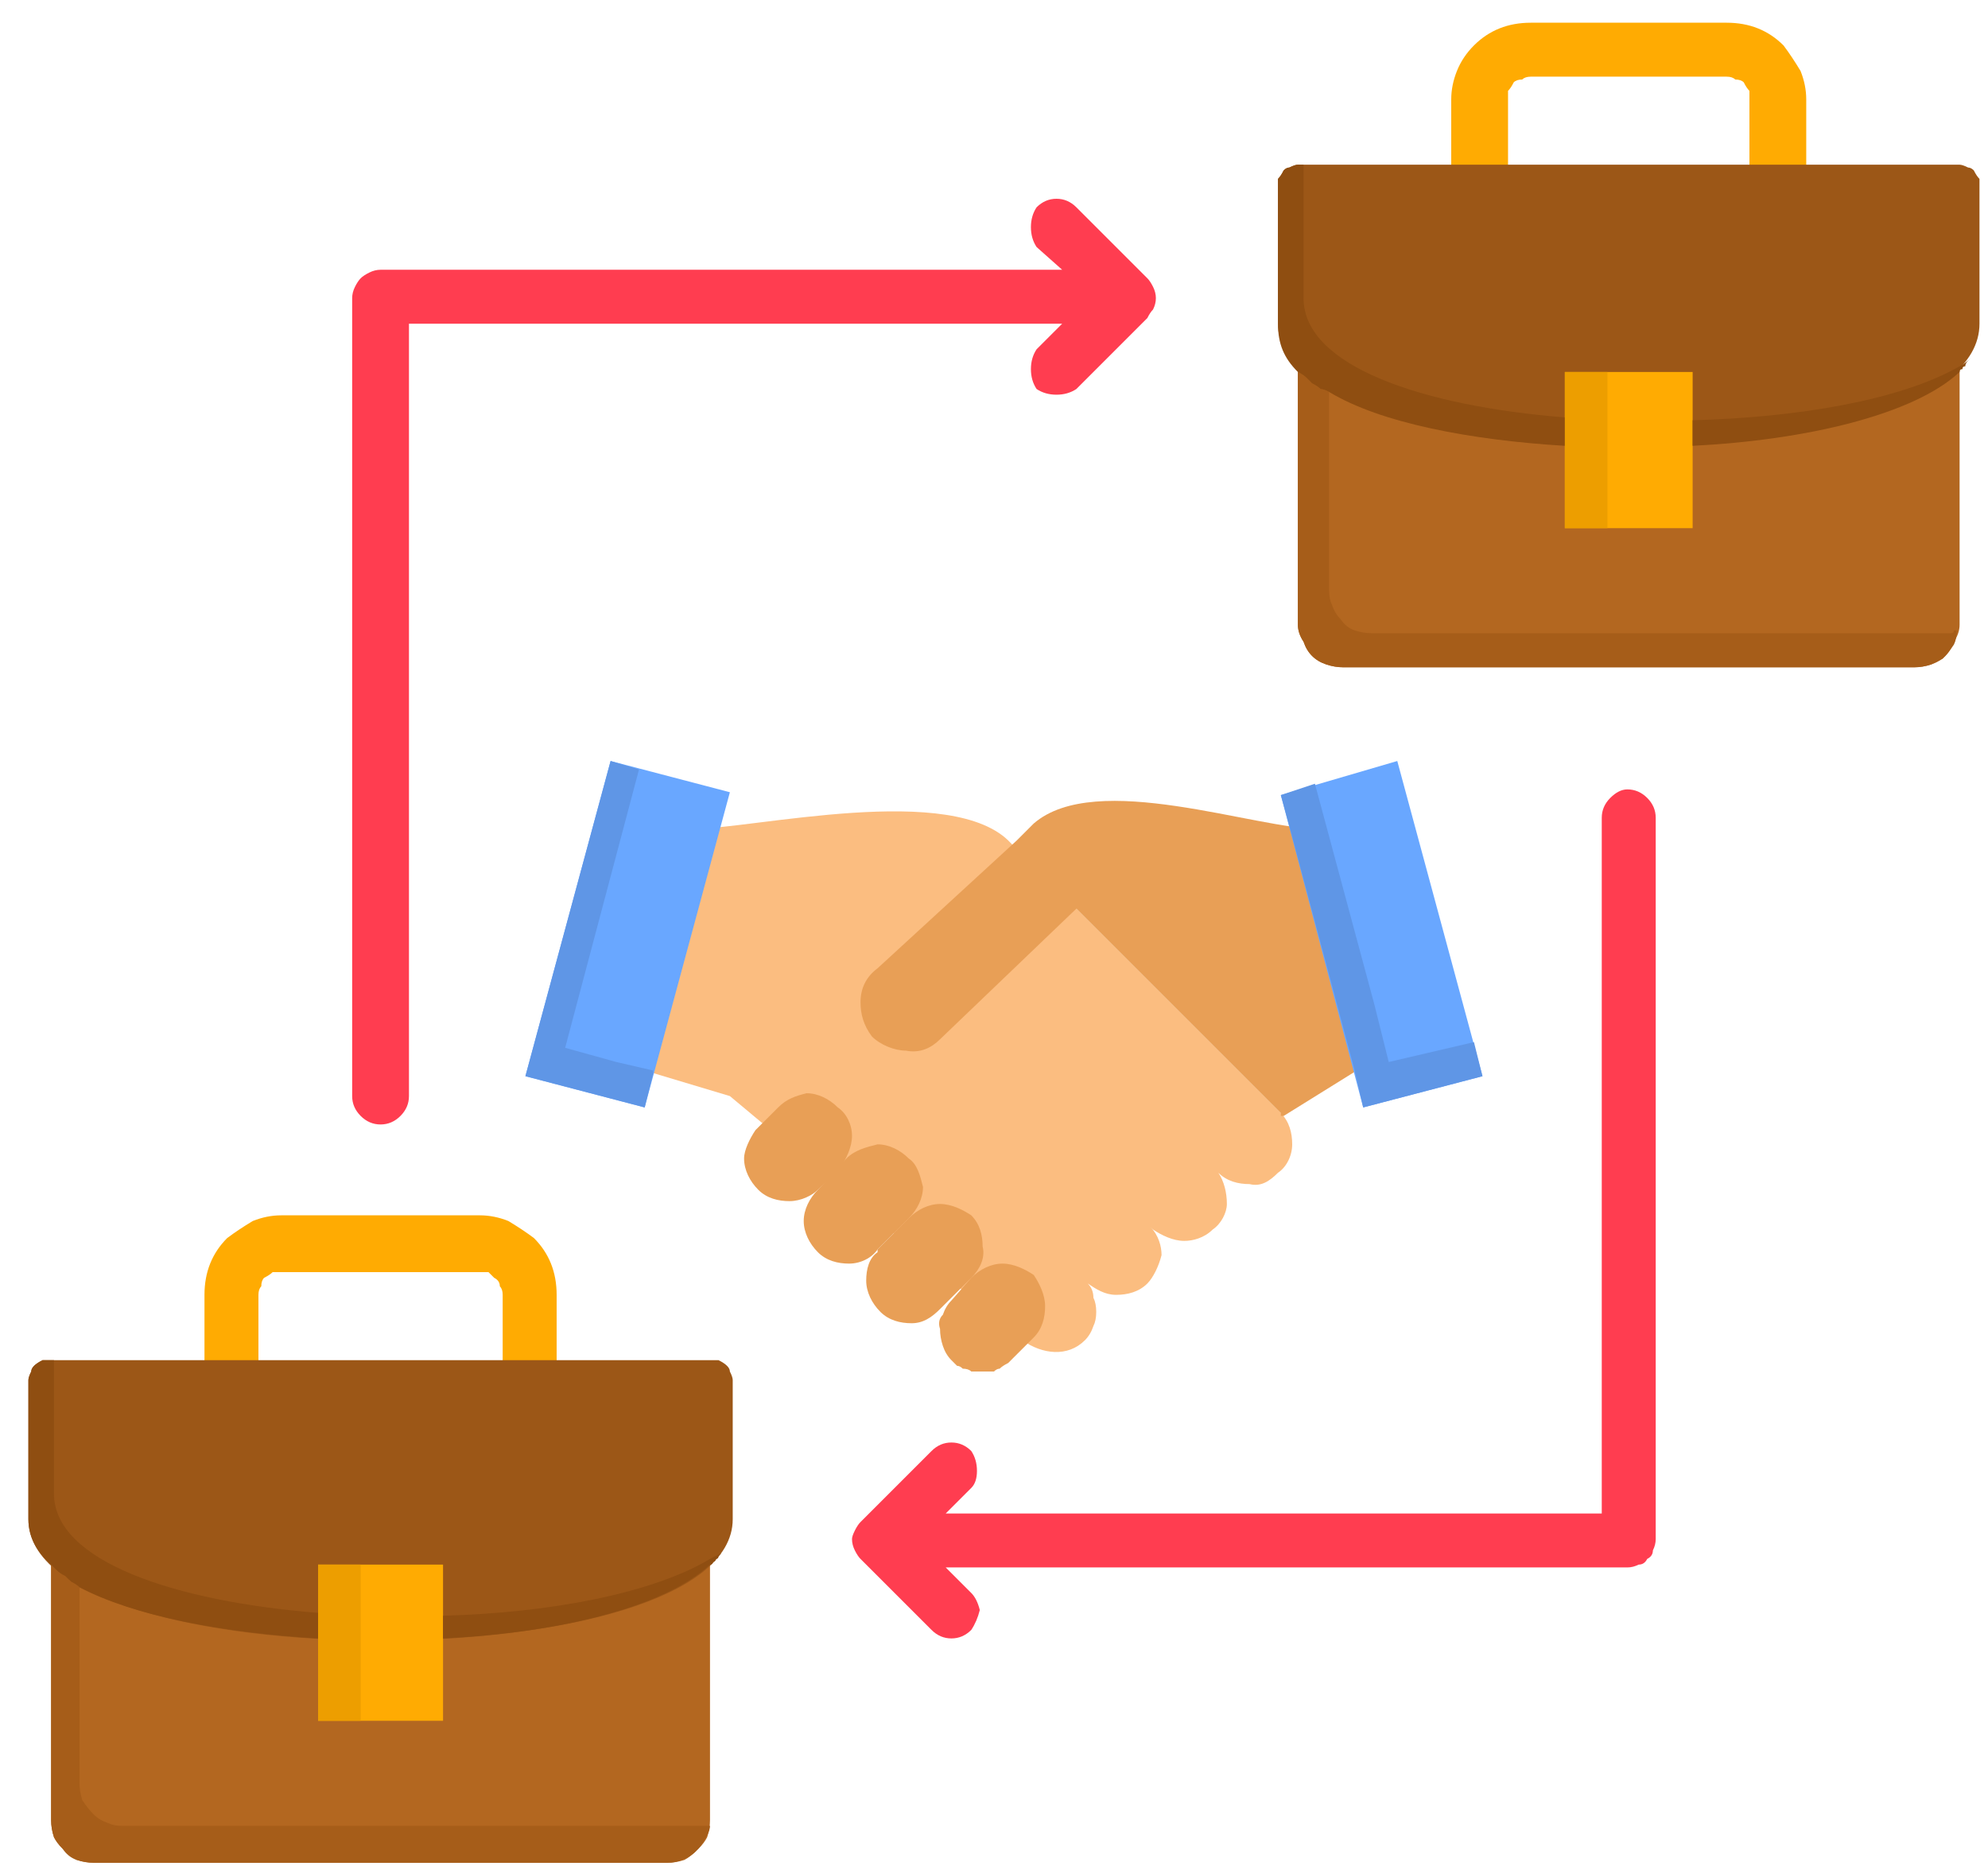 <svg version="1.2" xmlns="http://www.w3.org/2000/svg" viewBox="0 0 70 66" width="70" height="66"><style>.a{fill:#ff3d50}.b{fill:#ffab02}.c{fill:#b36720}.d{fill:#9c5717}.e{fill:#fbbd80}.f{fill:#e89f56}.g{fill:#69a7ff}.h{fill:#5f96e6}.i{fill:#a65d19}.j{fill:#8f4e11}.k{fill:#ed9e00}</style><path class="a" d="m56.4 28.8q0-0.4 0.3-0.7 0.3-0.3 0.6-0.3 0.4 0 0.7 0.3 0.3 0.3 0.3 0.7v25.4q0 0.2-0.1 0.4 0 0.2-0.2 0.3-0.1 0.2-0.3 0.2-0.2 0.1-0.4 0.1h-24l0.9 0.9q0.2 0.2 0.3 0.6-0.1 0.4-0.3 0.7-0.3 0.3-0.7 0.3-0.4 0-0.7-0.3l-2.5-2.5q-0.1-0.1-0.2-0.3-0.1-0.2-0.1-0.4 0-0.1 0.1-0.3 0.1-0.2 0.2-0.3l2.5-2.5q0.3-0.3 0.7-0.3 0.4 0 0.7 0.3 0.2 0.3 0.2 0.7 0 0.4-0.2 0.6l-0.9 0.9h23.1zm-18.5-15.1q-0.3 0.2-0.7 0.2-0.4 0-0.7-0.2-0.2-0.3-0.2-0.7 0-0.4 0.2-0.7l0.9-0.9h-23v27.2q0 0.4-0.3 0.7-0.3 0.3-0.7 0.3-0.4 0-0.7-0.3-0.3-0.3-0.3-0.7v-28.1q0-0.2 0.1-0.4 0.1-0.2 0.2-0.3 0.1-0.1 0.3-0.2 0.2-0.1 0.4-0.1h24l-0.9-0.8q-0.2-0.3-0.2-0.7 0-0.4 0.2-0.7 0.3-0.3 0.7-0.3 0.4 0 0.7 0.3l2.5 2.5q0.1 0.1 0.2 0.3 0.1 0.2 0.1 0.4 0 0.2-0.1 0.4-0.1 0.1-0.2 0.3z"/><path class="b" d="m19.6 49q0 0.4-0.3 0.7-0.3 0.3-0.7 0.3-0.4 0-0.6-0.3-0.3-0.3-0.3-0.7v-3.4q0-0.2-0.1-0.3 0-0.2-0.2-0.3-0.1-0.1-0.2-0.2-0.2 0-0.3 0h-7q-0.1 0-0.3 0-0.1 0.1-0.3 0.2-0.1 0.1-0.1 0.3-0.1 0.1-0.1 0.3v3.4q0 0.4-0.3 0.7-0.3 0.3-0.7 0.3-0.4 0-0.6-0.3-0.3-0.3-0.3-0.7v-3.4q0-0.6 0.2-1.1 0.2-0.5 0.6-0.9 0.4-0.3 0.9-0.6 0.5-0.2 1-0.2h7q0.5 0 1 0.2 0.5 0.3 0.9 0.6 0.4 0.4 0.6 0.9 0.2 0.5 0.2 1.1z"/><path fill-rule="evenodd" class="c" d="m1.8 52.5h23.2v11.6q0 0.3-0.1 0.6-0.1 0.2-0.3 0.4-0.3 0.3-0.5 0.4-0.3 0.1-0.6 0.1h-20.2q-0.3 0-0.6-0.1-0.2-0.1-0.5-0.4-0.2-0.2-0.3-0.4-0.1-0.3-0.1-0.6z"/><path fill-rule="evenodd" class="d" d="m25 47.9h-23.2q-0.2 0-0.3 0-0.2 0.1-0.3 0.2-0.1 0.1-0.1 0.2-0.1 0.2-0.1 0.3v4.9c0 5.7 24.8 5.7 24.8 0v-4.9q0-0.1-0.1-0.3 0-0.1-0.1-0.2-0.1-0.1-0.3-0.2-0.1 0-0.3 0z"/><path class="b" d="m11.2 55.1h4.4v5.5h-4.4z"/><path class="b" d="m63.6 6.9q0 0.4-0.3 0.7-0.3 0.3-0.7 0.3-0.4 0-0.7-0.3-0.3-0.3-0.3-0.7v-3.4q0-0.1 0-0.3-0.1-0.1-0.2-0.3-0.1-0.1-0.3-0.1-0.1-0.1-0.3-0.1h-6.9q-0.2 0-0.3 0.1-0.2 0-0.3 0.1-0.1 0.2-0.2 0.3 0 0.2 0 0.3v3.4q0 0.4-0.3 0.7-0.3 0.3-0.7 0.3-0.4 0-0.7-0.3-0.3-0.3-0.3-0.7v-3.4q0-0.5 0.2-1 0.2-0.5 0.6-0.9 0.4-0.4 0.9-0.6 0.5-0.2 1.1-0.2h6.9q0.6 0 1.1 0.2 0.5 0.2 0.9 0.6 0.3 0.4 0.6 0.9 0.2 0.5 0.2 1z"/><path fill-rule="evenodd" class="c" d="m45.7 10.4h23.3v11.6q0 0.3-0.2 0.6-0.1 0.3-0.3 0.5-0.2 0.2-0.5 0.3-0.3 0.1-0.6 0.1h-20.1q-0.3 0-0.6-0.1-0.3-0.1-0.5-0.3-0.2-0.2-0.3-0.5-0.2-0.3-0.2-0.6z"/><path fill-rule="evenodd" class="d" d="m69 5.8h-23.3q-0.1 0-0.3 0.1-0.1 0-0.2 0.1-0.1 0.2-0.2 0.3 0 0.1 0 0.3v4.8c0 5.8 24.7 5.8 24.7 0v-4.8q0-0.2 0-0.3-0.1-0.1-0.2-0.3-0.1-0.1-0.2-0.1-0.2-0.1-0.3-0.1z"/><path fill-rule="evenodd" class="b" d="m59.6 13.1v5.5h-4.5v-5.5z"/><path fill-rule="evenodd" class="e" d="m36 47.2c0.7 0.5 1.6 0.6 2.2 0q0.2-0.2 0.3-0.5 0.1-0.2 0.1-0.5 0-0.3-0.1-0.5 0-0.3-0.2-0.5c0.3 0.2 0.6 0.4 1 0.4 0.4 0 0.8-0.1 1.1-0.4 0.2-0.2 0.4-0.6 0.5-1 0-0.3-0.1-0.7-0.4-1l0.1 0.1c0.3 0.2 0.7 0.4 1.1 0.4 0.3 0 0.7-0.1 1-0.4 0.3-0.2 0.5-0.6 0.5-0.9 0-0.4-0.1-0.8-0.3-1.1 0.3 0.3 0.7 0.4 1.1 0.4 0.4 0.1 0.7-0.1 1-0.4 0.3-0.2 0.5-0.6 0.5-1 0-0.4-0.1-0.8-0.4-1.1q-0.2-0.2-0.6-0.6l-6.6-6.6-2.3-2.3c-2-2.2-9.1-0.5-11.3-0.5l-2.6 8.2 4 1.2z"/><path fill-rule="evenodd" class="f" d="m45.2 39.3l3.7-2.3-2.4-7.8c-2.3 0-7.9-2.1-10.1-0.2l-0.6 0.6-4.9 4.5c-0.4 0.3-0.6 0.7-0.6 1.2 0 0.4 0.1 0.8 0.4 1.2 0.3 0.3 0.8 0.5 1.2 0.5 0.5 0.1 0.9-0.1 1.2-0.4l4.8-4.6 7.2 7.2q0 0 0 0 0 0 0 0 0 0 0 0.1 0.1 0 0.1 0z"/><path class="g" d="m18.5 37.9l3-11.1 4.2 1.1-3 11.1z"/><path class="g" d="m45.1 28l4.1-1.2 3 11.1-4.2 1.1z"/><path fill-rule="evenodd" class="f" d="m33.1 46.1c-0.3 0.3-0.6 0.5-1 0.5-0.4 0-0.8-0.1-1.1-0.4-0.3-0.3-0.5-0.7-0.5-1.1 0-0.4 0.1-0.8 0.4-1q0-0.1 0-0.1l1.1-1.1c0.3-0.3 0.7-0.5 1.1-0.5 0.4 0 0.8 0.2 1.1 0.4 0.3 0.3 0.4 0.7 0.4 1.1 0.1 0.4-0.1 0.8-0.4 1.1q0 0 0 0z"/><path fill-rule="evenodd" class="f" d="m30.9 44c-0.2 0.3-0.6 0.5-1 0.5-0.4 0-0.8-0.1-1.1-0.4-0.3-0.3-0.5-0.7-0.5-1.1 0-0.4 0.2-0.8 0.5-1.1l1-1.1c0.3-0.3 0.7-0.4 1.1-0.5 0.4 0 0.8 0.2 1.1 0.5 0.3 0.2 0.4 0.6 0.5 1 0 0.4-0.2 0.8-0.5 1.1z"/><path fill-rule="evenodd" class="f" d="m28.8 41.9c-0.2 0.2-0.6 0.4-1 0.4-0.4 0-0.8-0.1-1.1-0.4-0.3-0.3-0.5-0.7-0.5-1.1 0-0.3 0.2-0.7 0.4-1l0.8-0.8c0.3-0.3 0.6-0.4 1-0.5 0.4 0 0.8 0.2 1.1 0.5 0.3 0.2 0.5 0.6 0.5 1 0 0.4-0.2 0.8-0.4 1.1z"/><path fill-rule="evenodd" class="f" d="m35.7 47.8q-0.1 0.1-0.2 0.2-0.2 0.1-0.3 0.2-0.1 0-0.2 0.1-0.2 0-0.3 0h-0.3q-0.1 0-0.2 0-0.1-0.1-0.3-0.1-0.1-0.1-0.2-0.1-0.1-0.1-0.2-0.2-0.2-0.2-0.3-0.5-0.1-0.3-0.1-0.6-0.1-0.3 0.1-0.5 0.1-0.3 0.3-0.5 0 0 0 0l0.7-0.8c0.3-0.3 0.7-0.5 1.1-0.5 0.4 0 0.8 0.2 1.1 0.4 0.2 0.3 0.4 0.7 0.4 1.1 0 0.4-0.1 0.8-0.4 1.1z"/><path fill-rule="evenodd" class="h" d="m21.7 37.4l-1.8-0.5 2.6-9.8-1-0.3-3 11.1 4.2 1.1 0.3-1.2v-0.1z"/><path fill-rule="evenodd" class="h" d="m51.9 36.7l-3 0.7-0.1-0.4-0.4-1.6-2.1-7.8-1.2 0.4 0.3 1.1 2.3 8.6 0.3 1.3 4.2-1.1z"/><path fill-rule="evenodd" class="i" d="m2.8 62.8v-6.9q-0.1-0.1-0.3-0.2-0.1-0.1-0.2-0.2-0.2-0.1-0.3-0.2-0.1-0.1-0.2-0.2v9q0 0.3 0.1 0.6 0.1 0.2 0.3 0.4 0.2 0.3 0.5 0.4 0.3 0.1 0.6 0.1h20.2q0.3 0 0.5-0.1 0.3-0.1 0.5-0.3 0.2-0.2 0.3-0.4 0.2-0.3 0.2-0.5-0.1 0-0.1 0-0.1 0-0.1 0-0.1 0-0.2 0 0 0-0.1 0h-20.2q-0.3 0-0.5-0.1-0.3-0.1-0.5-0.3-0.2-0.2-0.4-0.5-0.1-0.3-0.1-0.6z"/><path fill-rule="evenodd" class="j" d="m11.2 56.8c-5-0.4-9.3-1.8-9.3-4.2v-4.7h-0.1q-0.2 0-0.3 0-0.2 0.1-0.3 0.2-0.1 0.1-0.1 0.2-0.1 0.2-0.1 0.3v4.9q0 0.9 0.8 1.6 0.1 0.1 0.2 0.2 0.1 0.1 0.3 0.2 0.1 0.1 0.2 0.2 0.2 0.1 0.3 0.2c1.9 1 5 1.6 8.4 1.8z"/><path fill-rule="evenodd" class="j" d="m15.6 56.9v0.8c4.1-0.2 7.8-1.1 9.4-2.6q0.1 0 0.1-0.1 0.1 0 0.1-0.1 0.1 0 0.1-0.1 0.1-0.1 0.1-0.1-0.2 0.1-0.4 0.2c-2 1.2-5.6 1.9-9.4 2z"/><path fill-rule="evenodd" class="i" d="m46.8 20.8v-7q-0.2-0.1-0.3-0.1-0.1-0.1-0.3-0.2-0.1-0.1-0.2-0.2-0.1-0.1-0.3-0.2v8.9q0 0.3 0.2 0.6 0.1 0.3 0.3 0.5 0.2 0.2 0.5 0.3 0.3 0.1 0.6 0.1h20.1q0.3 0 0.6-0.1 0.2-0.1 0.4-0.2 0.2-0.2 0.4-0.5 0.1-0.2 0.1-0.5 0 0-0.1 0 0 0.1-0.1 0.1-0.1 0-0.1 0-0.1 0-0.1 0h-20.2q-0.3 0-0.6-0.1-0.3-0.1-0.5-0.4-0.2-0.2-0.3-0.5-0.1-0.2-0.1-0.5z"/><path fill-rule="evenodd" class="j" d="m55.1 14.7c-5-0.4-9.2-1.8-9.2-4.2v-4.7h-0.2q-0.1 0-0.3 0.1-0.1 0-0.2 0.1-0.1 0.2-0.2 0.3 0 0.1 0 0.3v4.8c0 0.7 0.2 1.2 0.7 1.7q0.2 0.1 0.3 0.2 0.1 0.1 0.2 0.2 0.2 0.1 0.3 0.2 0.1 0 0.3 0.1c1.8 1.1 5 1.7 8.3 1.9z"/><path fill-rule="evenodd" class="j" d="m59.6 14.8v0.9c4-0.2 7.8-1.1 9.4-2.6q0-0.1 0.1-0.1 0-0.1 0.1-0.1 0-0.1 0.1-0.2 0 0 0.1-0.1-0.2 0.2-0.4 0.3c-2.1 1.2-5.7 1.8-9.4 1.9z"/><path fill-rule="evenodd" class="k" d="m56.6 15.7v-2.6h-1.5v1.6 1 2.9h1.5z"/><path fill-rule="evenodd" class="k" d="m12.7 57.8v-2.7h-1.5v1.7 0.9 2.9h1.5z"/></svg>